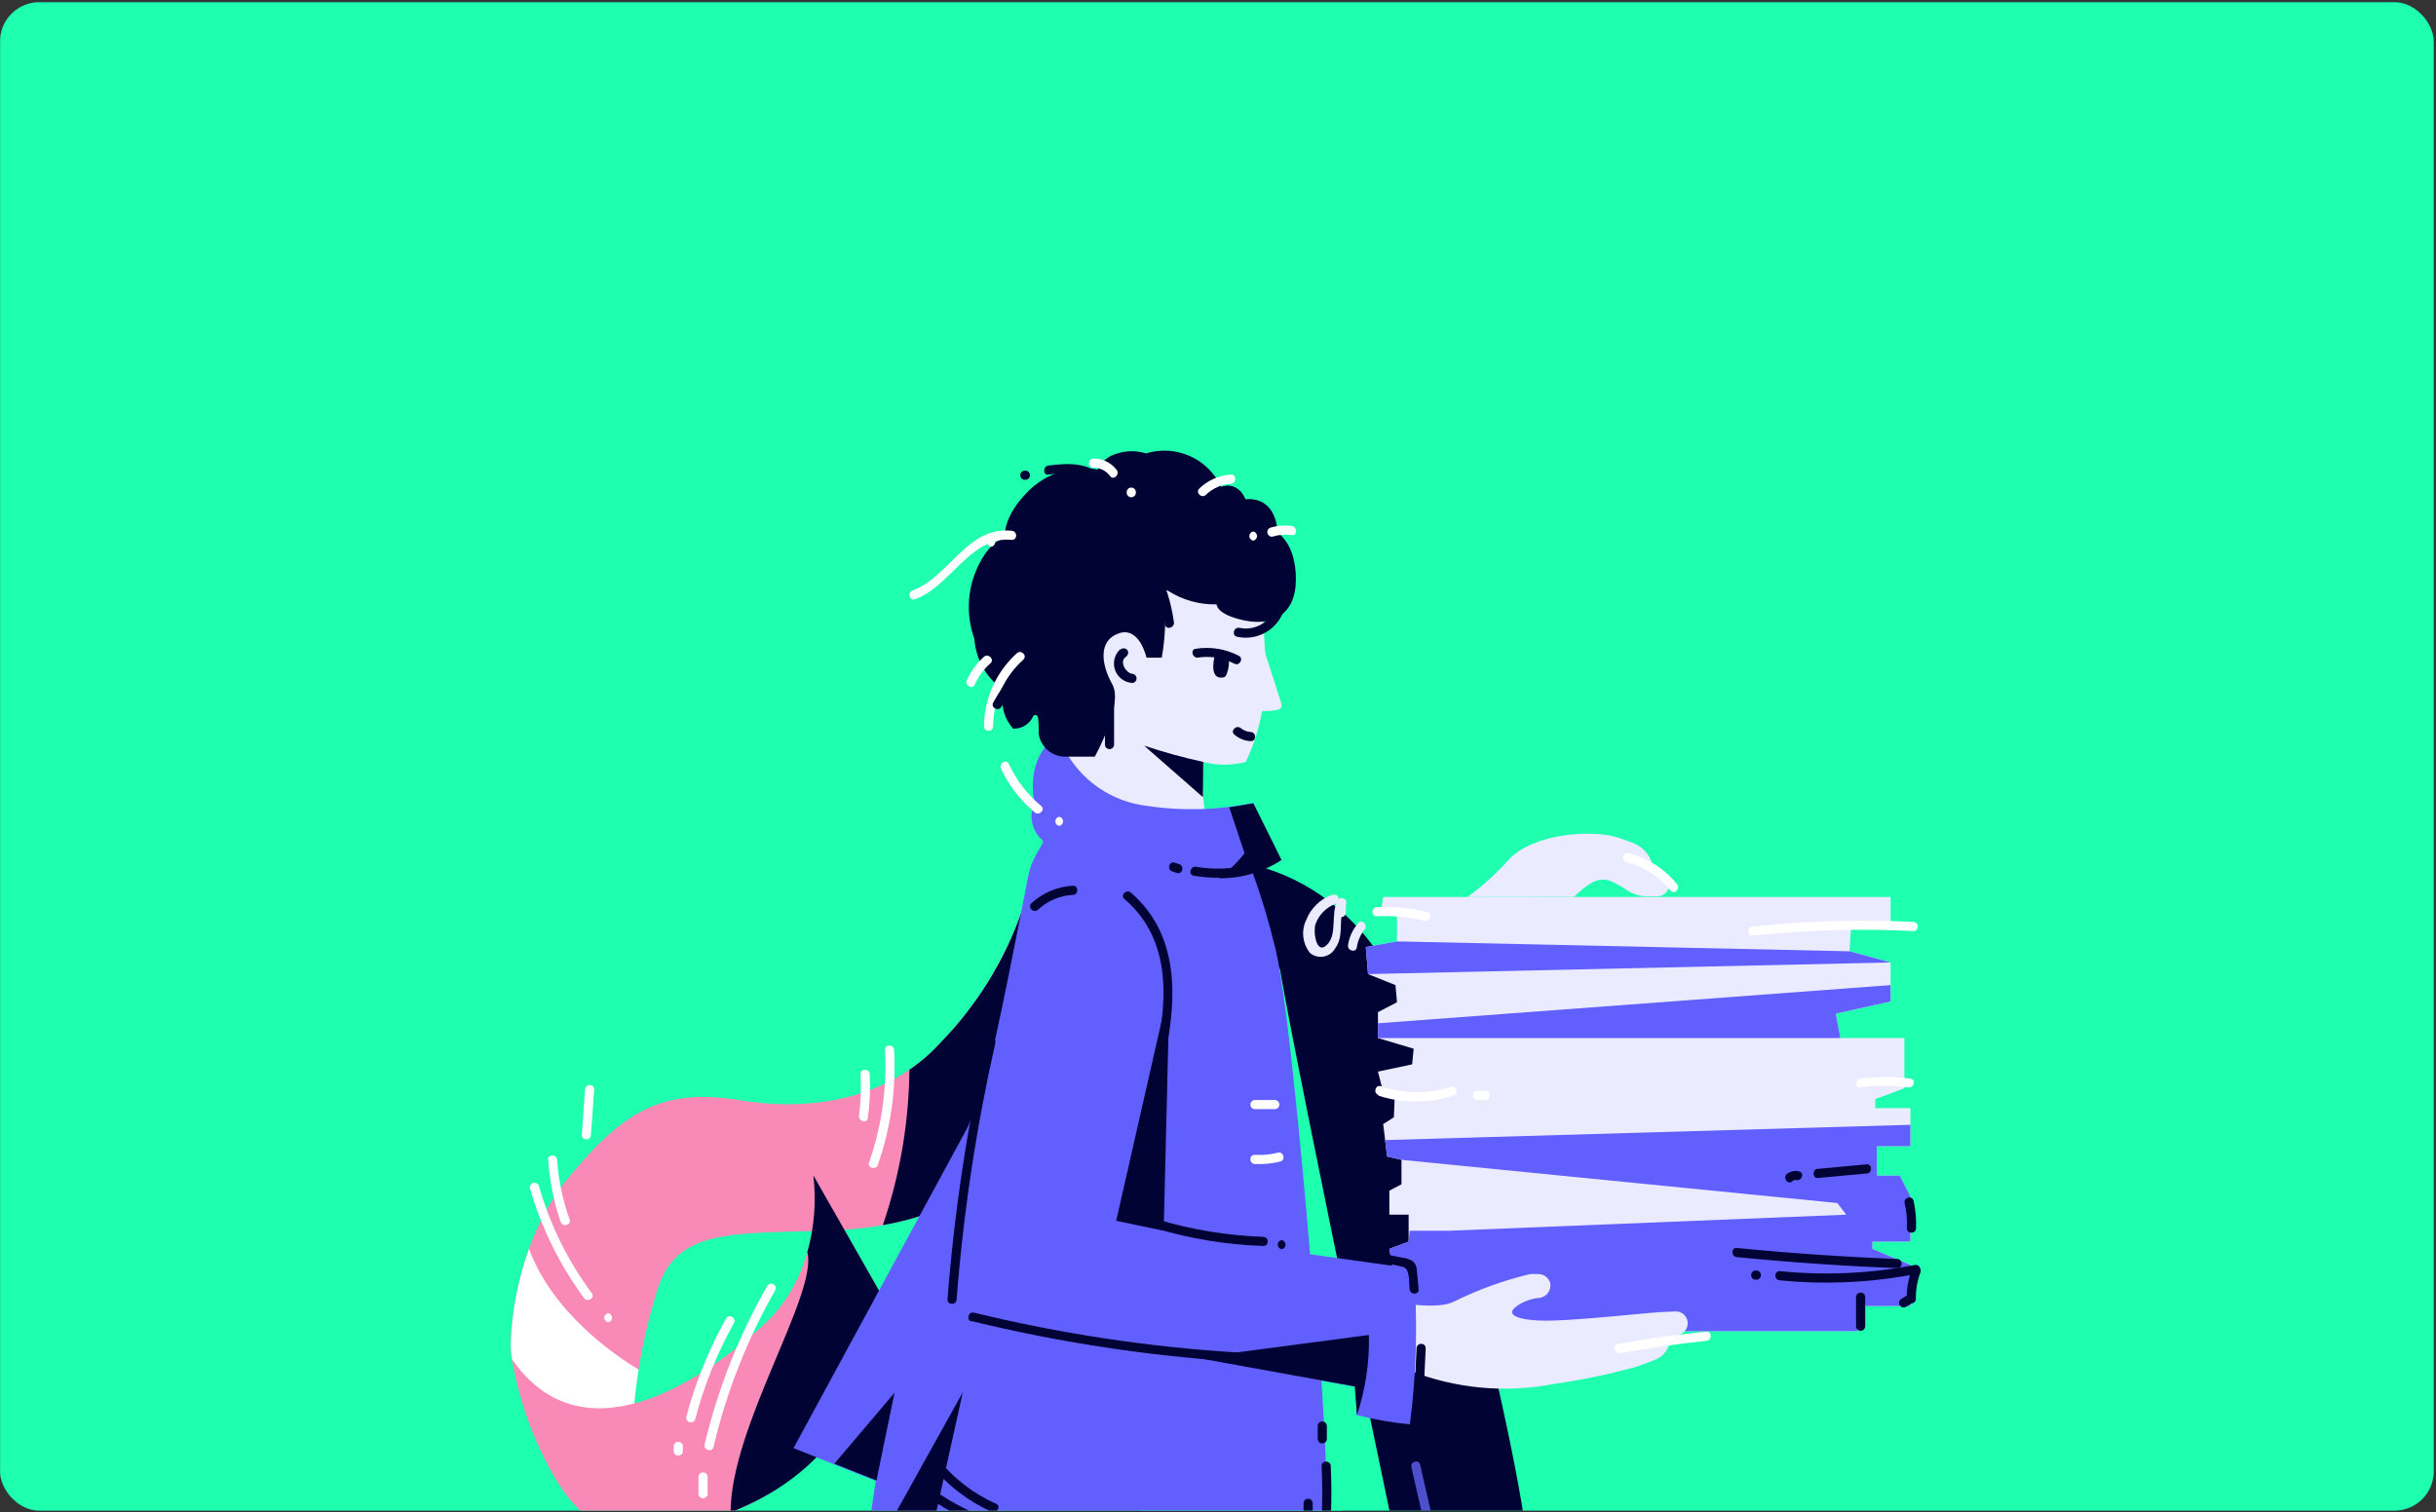 <svg width="997" height="619" viewBox="0 0 997 619" fill="none" xmlns="http://www.w3.org/2000/svg">
<rect x="0" y="0" width="997" height="619" fill="#333333" stroke="none"/>
<g clip-path="url(#clip0_218_554)">
<rect x="0.043" y="0.936" width="996" height="617.418" rx="16" fill="#1EFFAF"/>
<g clip-path="url(#clip1_218_554)">
<rect width="1324.63" height="662.315" transform="translate(-171.855 -26.871)" fill="#1B1E47"/>
<rect x="-171.642" y="-26.658" width="1324.2" height="661.889" fill="#1EFFAF" stroke="black" stroke-width="0.426"/>
</g>
</g>
<g clip-path="url(#clip2_218_554)">
<path d="M517.47 355.297C528.573 358.677 538.842 364.35 547.612 371.949C552.586 376.092 557.074 380.785 560.991 385.938C575.082 404.099 584.547 425.411 588.57 448.039L597.489 497.228L600.873 516.135C600.873 516.135 618.404 585.102 623.992 623.121L582.521 628.757L584.418 637.775L564.477 639.158L492.711 540.883L496.453 362.88L517.47 355.297Z" fill="#000333"/>
<path d="M600.629 367.182C606.663 362.796 612.213 357.78 617.186 352.221C627.028 341.256 651.07 339.36 662.143 342.844C664.962 343.766 667.269 344.637 669.114 345.406C670.862 346.188 672.411 347.354 673.644 348.818C674.878 350.282 675.765 352.006 676.239 353.86V353.86L681.366 358.164C682.145 358.818 682.711 359.688 682.994 360.664C683.277 361.64 683.264 362.679 682.955 363.647C682.589 364.594 681.951 365.411 681.121 365.995C680.29 366.579 679.305 366.903 678.29 366.926H674.445C671.32 366.949 668.263 366.019 665.68 364.262C664.185 363.214 662.607 362.288 660.963 361.495C659.506 360.575 657.817 360.087 656.093 360.087C654.37 360.087 652.682 360.575 651.224 361.495C648.663 363.082 646.305 364.975 644.201 367.131L600.629 367.182Z" fill="#EBEBFF"/>
<path d="M566.118 367.186H773.777V379.432H757.579L756.964 389.423L773.777 393.983V409.97L751.325 414.94L753.221 424.931H779.416V445.478L767.523 449.885V453.625H781.877V469.201H768.19V481.242H777.519L781.877 489.748V508.194L766.293 508.296V511.217L781.877 517.776V534.633H761.321L760.09 544.932H584.213L573.602 539.603L568.629 511.217L576.524 508.296V497.229H568.629V487.391L573.602 484.778V474.786L567.707 473.403L566.118 460.132L570.475 457.365L570.834 448.604L566.118 447.066L563.965 438.663L577.959 435.691L578.574 429.287L563.965 424.931V414.325L571.756 410.277L571.141 403.257L559.915 398.748L558.992 387.681L571.756 385.375V372.873H565.195L566.118 367.186Z" fill="#EBEBFF"/>
<path d="M559.915 398.74L773.777 393.975L756.964 389.415L571.756 385.367L558.992 387.673L559.915 398.74Z" fill="#625FFF"/>
<path d="M563.961 424.926H753.218L751.321 414.934L773.774 409.964V403.252L563.961 418.88V424.926Z" fill="#625FFF"/>
<path d="M593.59 503.783L755.627 497.225L751.988 492.46L573.598 474.782L567.703 473.399L566.883 466.687L781.873 460.436V469.197H768.186V481.238H777.516L781.873 489.744V508.19L766.289 508.292V511.213L781.873 517.771V534.629H761.317L760.087 544.928H584.209L573.598 539.599L568.626 511.213L576.52 508.292L576.93 503.783H586.926H593.59Z" fill="#625FFF"/>
<path d="M208.98 550.21C208.98 550.21 208.98 510.756 232.919 481.755C256.858 452.754 273.006 445.478 303.763 450.5C331.034 454.906 363.636 450.5 385.217 426.469C399.968 411.248 411.217 392.992 418.178 372.976C425.97 354.069 445.5 426.776 445.5 426.776L391.471 490.773C391.471 490.773 376.913 502.609 337.852 503.788C298.79 504.966 277.158 503.275 269.264 527.357C264.317 542.849 261.034 558.823 259.473 575.009C259.473 575.009 208.98 587.204 208.98 550.21Z" fill="#F989B6"/>
<path d="M361.336 501.482C382.917 497.742 391.529 490.773 391.529 490.773L445.559 426.776C445.559 426.776 426.028 354.069 418.236 372.976C411.276 392.992 400.027 411.248 385.275 426.469C381.397 430.792 377.007 434.629 372.204 437.895C371.994 459.534 368.325 481.001 361.336 501.482V501.482Z" fill="#000333"/>
<path d="M216.523 511.215C212.016 523.745 209.491 536.9 209.039 550.207C209.039 587.202 259.531 575.007 259.531 575.007C259.531 575.007 259.993 569.319 261.377 560.66C251.74 554.87 226.109 537.346 216.523 511.215Z" fill="white"/>
<path d="M209.559 556.404C212.518 573.916 218.687 590.731 227.756 606.003C242.263 629.572 256.822 629.163 277.634 625.012C298.446 620.862 345.401 609.077 360.78 542.467L362.42 533.193L332.893 481.391C332.893 481.391 338.737 518.385 312.389 542.467C286.041 566.549 238.009 597.548 209.559 556.404Z" fill="#F989B6"/>
<path d="M330.423 512.552C334.934 529.461 299.103 583.62 299 619.077C346.827 600.375 355.951 563.124 360.77 542.219L362.41 532.945L332.884 481.143C334.139 491.672 333.303 502.346 330.423 512.552V512.552Z" fill="#000333"/>
<path d="M508.764 371.537L523.886 396.848C531.781 443.373 576.942 657.806 576.942 657.806L500.05 661.905L466.781 619.89L501.178 354.525L506.56 368.206L508.764 371.537Z" fill="#1EFFAF"/>
<path d="M516.542 245.285L517.67 265.37C517.718 266.734 517.977 268.083 518.439 269.367L524.488 288.171C524.634 288.62 524.598 289.108 524.387 289.53C524.176 289.952 523.807 290.274 523.36 290.426C521.128 290.952 518.835 291.176 516.542 291.092C515.237 298.287 512.996 305.28 509.878 311.895C504.163 313.377 498.165 313.377 492.449 311.895C491.582 320.477 492.207 329.145 494.295 337.514C497.729 348.428 459.078 341.562 459.078 341.562L437.856 317.582L435.703 294.32L443.495 236.216L482.146 221.254H491.783C496.687 224.034 501.381 227.168 505.829 230.631C507.725 232.936 516.542 245.285 516.542 245.285Z" fill="#EBEBFF"/>
<path d="M492.303 326.297L468.262 305.238C476.206 307.877 484.282 310.101 492.457 311.899L492.303 326.297Z" fill="#000333"/>
<path d="M564.476 531.505C564.476 531.505 586.57 537.244 595.233 532.735C605.159 527.815 615.616 524.05 626.4 521.514H629.732C630.793 521.55 631.817 521.914 632.661 522.557C633.506 523.199 634.13 524.088 634.448 525.1V525.1C634.597 525.778 634.606 526.479 634.476 527.16C634.345 527.841 634.078 528.489 633.69 529.064C633.301 529.638 632.801 530.129 632.217 530.504C631.634 530.88 630.98 531.133 630.296 531.249C626.978 531.513 623.783 532.624 621.018 534.477C614.559 538.986 624.094 540.626 632.859 540.626C641.625 540.626 661.104 538.781 671.92 537.756C677.508 537.193 682.173 536.936 685.607 536.834C686.265 536.792 686.925 536.885 687.546 537.109C688.166 537.332 688.735 537.68 689.215 538.131C689.696 538.583 690.078 539.128 690.339 539.733C690.6 540.339 690.735 540.991 690.733 541.65V541.65C690.743 542.639 690.449 543.608 689.89 544.424C689.33 545.239 688.533 545.863 687.606 546.211L683.505 547.696C683.513 549.646 682.923 551.551 681.813 553.154C680.704 554.757 679.13 555.982 677.303 556.663L670.177 559.328C658.969 562.472 647.564 564.868 636.037 566.501C616.255 570.359 595.781 568.474 577.036 561.07C553.148 551.283 527.773 540.011 527.773 540.011L564.476 531.505Z" fill="#EBEBFF"/>
<path d="M423.4 328.711C423.4 328.711 419.453 312.725 430.372 303.092L435.498 306.422C438.8 312.822 443.628 318.311 449.556 322.403C455.483 326.496 462.327 329.067 469.484 329.89C483.846 332.037 498.474 331.638 512.697 328.711L524.283 352.025C524.283 352.025 522.488 354.177 512.492 356.687C516.203 366.887 519.335 377.288 521.873 387.84C527.768 410.59 536.175 513.426 536.175 513.426L578.568 519.37C580.312 540.594 579.796 561.944 577.03 583.059C569.66 582.362 562.358 581.077 555.193 579.216L554.885 567.688L540.84 565.177C540.84 565.177 543.044 595.92 543.352 626.253H554.27L556.782 641.112C556.782 641.112 472.252 655.869 382.801 671.855L381.212 648.183L363.117 649.413L365.013 628.918L355.325 626.714L358.452 606.219L324.773 592.794L396.129 461.265C399.251 453.624 401.971 445.825 404.28 437.9C407.663 426.423 417.608 375.338 420.786 358.891C421.433 355.501 422.646 352.245 424.374 349.258L426.681 345.261C426.77 345.122 426.83 344.966 426.855 344.803C426.88 344.639 426.871 344.472 426.827 344.313C426.784 344.153 426.707 344.005 426.603 343.877C426.498 343.749 426.367 343.644 426.22 343.57C424.246 341.704 422.912 339.264 422.406 336.596C421.899 333.929 422.248 331.17 423.4 328.711V328.711Z" fill="#625FFF"/>
<path d="M469.024 185.594C474.939 183.78 481.311 184.165 486.964 186.68C492.617 189.194 497.169 193.668 499.781 199.275C499.781 199.275 506.342 196.457 509.777 204.399C509.777 204.399 521.925 202.196 522.899 218.08C522.899 218.08 530.384 222.435 530.384 237.089C530.384 251.743 520.695 256.406 509.161 253.947C497.628 251.487 497.935 247.388 497.935 247.388C490.918 247.567 484.008 245.639 478.097 241.854C477.926 241.732 477.722 241.663 477.512 241.655C477.302 241.647 477.093 241.701 476.913 241.81C476.733 241.919 476.59 242.078 476.499 242.268C476.409 242.458 476.376 242.671 476.405 242.879C477.321 251.658 477.01 260.522 475.483 269.216H469.229C469.229 269.216 466.461 256.406 458.003 259.224C449.545 262.042 450.518 271.675 455.234 280.129C459.95 288.584 448.058 309.745 448.058 309.745H435.806C433.243 309.71 430.773 308.778 428.825 307.112C426.878 305.446 425.575 303.151 425.144 300.625C425.144 299.959 425.144 294.22 424.734 293.503C424.691 293.308 424.592 293.13 424.448 292.991C424.305 292.851 424.125 292.757 423.929 292.719C423.733 292.681 423.53 292.701 423.345 292.776C423.16 292.852 423.002 292.98 422.888 293.144C422.192 294.721 421.037 296.052 419.575 296.965C418.113 297.879 416.41 298.333 414.687 298.268C411.901 295.225 410.316 291.273 410.227 287.149C410.215 285.344 410.043 283.544 409.714 281.769C406.561 279.364 403.957 276.315 402.074 272.825C400.192 269.335 399.074 265.485 398.796 261.53C395.756 253.067 395.756 243.81 398.796 235.347C403.922 221.615 411.252 219.975 411.252 219.975C411.252 219.975 410.073 211.777 420.941 200.966C424.609 197.329 429.102 194.633 434.038 193.107C438.974 191.581 444.207 191.272 449.288 192.204C450.032 190.616 451.115 189.21 452.461 188.086C453.808 186.961 455.384 186.146 457.08 185.697C460.951 184.406 465.131 184.371 469.024 185.594V185.594Z" fill="#000333"/>
<path d="M379.284 636.55L394.047 569.939L365.546 621.178H356.473L355.652 626.302L365.341 628.505L363.444 649.001L381.539 647.771L383.128 671.443C472.579 655.559 557.007 640.7 557.007 640.7L554.393 624.918L543.679 625.841C500.051 633.314 455.841 636.863 411.579 636.447L379.284 636.55Z" fill="#000333"/>
<path d="M560.263 546.471L489.625 555.796L554.471 567.53L555.393 579.212C558.889 568.66 560.536 557.583 560.263 546.471Z" fill="#000333"/>
<path d="M524.49 352.019C516.896 357.038 507.962 359.646 498.859 359.5C502.827 356.596 506.365 353.146 509.368 349.252L503.114 330.499L513.008 328.859L524.49 352.019Z" fill="#000333"/>
<path d="M478.721 403.414L476.26 503.79L456.832 499.742L478.721 403.414Z" fill="#000333"/>
<path d="M341.496 599.14L366.102 570.139L358.72 606.006L341.496 599.14Z" fill="#000333"/>
<path d="M710.842 514.599C732.679 516.751 754.568 518.254 776.508 519.108C778.917 519.108 778.866 515.47 776.508 515.367C754.568 514.513 732.679 513.01 710.842 510.858C708.433 510.602 708.433 514.343 710.842 514.599Z" fill="#000333"/>
<path d="M744.038 482.208L763.979 480.363C766.337 480.363 766.388 476.418 763.979 476.623L744.038 478.468C741.68 478.468 741.629 482.413 744.038 482.208Z" fill="#000333"/>
<path d="M733.339 483.697C733.579 483.445 733.878 483.258 734.209 483.15C734.54 483.043 734.893 483.019 735.235 483.082C737.593 483.492 738.618 479.904 736.209 479.494C735.392 479.293 734.541 479.277 733.716 479.445C732.892 479.614 732.115 479.963 731.442 480.468C729.545 481.852 731.442 485.081 733.339 483.697V483.697Z" fill="#000333"/>
<path d="M403.779 425.909C395.888 460.83 390.543 496.278 387.785 531.972C387.785 534.329 391.373 534.329 391.527 531.972C394.259 496.623 399.553 461.518 407.367 426.934C407.931 424.577 404.291 423.552 403.779 425.909Z" fill="#000333"/>
<path d="M397.584 540.775C433.27 549.476 469.652 555.031 506.309 557.377C508.719 557.377 508.719 553.79 506.309 553.636C470.015 551.392 433.992 545.94 398.66 537.342C396.302 536.779 395.328 540.417 397.635 540.98L397.584 540.775Z" fill="#000333"/>
<path d="M424.79 372.412C428.707 368.753 433.79 366.594 439.144 366.315C441.502 366.315 441.553 362.472 439.144 362.574C432.809 362.914 426.79 365.451 422.125 369.748C420.382 371.387 422.996 374 424.79 372.412V372.412Z" fill="#000333"/>
<path d="M460.166 367.953C480.67 385.528 477.646 412.479 472.058 436.1C471.546 438.457 475.134 439.431 475.698 437.125C481.542 412.172 484.105 383.735 462.831 365.391C461.037 363.854 458.371 366.467 460.166 368.056V367.953Z" fill="#000333"/>
<path d="M488.568 358.478C494.091 359.41 499.718 359.548 505.28 358.888C507.638 358.581 507.638 354.839 505.28 355.146C500.047 355.813 494.745 355.71 489.542 354.839C487.184 354.429 486.159 358.068 488.568 358.478V358.478Z" fill="#000333"/>
<path d="M479.795 356.733L481.64 357.348C483.947 358.117 484.921 354.529 482.665 353.76L480.769 353.144C478.462 352.376 477.488 355.964 479.795 356.733Z" fill="#000333"/>
<path d="M379.625 612.675C396.831 625.197 417.839 631.387 439.089 630.199C441.498 630.199 441.498 626.356 439.089 626.459C418.49 627.64 398.122 621.626 381.471 609.447C379.523 608.013 377.677 611.292 379.625 612.675Z" fill="#000333"/>
<path d="M380.913 599.447C387.528 607.823 396.077 614.469 405.827 618.815C407.979 619.789 409.876 616.561 407.723 615.587C398.25 611.4 389.957 604.941 383.579 596.783C382.092 594.938 379.427 597.603 380.913 599.447V599.447Z" fill="#000333"/>
<path d="M472.869 502.815C487.227 507.109 502.078 509.537 517.056 510.039C519.465 510.039 519.465 506.401 517.056 506.299C502.409 505.793 487.887 503.417 473.843 499.228C471.536 498.511 470.562 502.149 472.869 502.815Z" fill="#000333"/>
<path d="M524.555 511.375C524.998 511.301 525.4 511.073 525.691 510.73C525.981 510.387 526.141 509.953 526.141 509.504C526.141 509.055 525.981 508.62 525.691 508.277C525.4 507.935 524.998 507.706 524.555 507.633C524.112 507.706 523.709 507.935 523.419 508.277C523.128 508.62 522.969 509.055 522.969 509.504C522.969 509.953 523.128 510.387 523.419 510.73C523.709 511.073 524.112 511.301 524.555 511.375V511.375Z" fill="#000333"/>
<path d="M728.27 524.08C747.095 525.955 766.094 525.057 784.658 521.415C787.016 520.954 785.99 517.316 783.632 517.829C765.451 521.355 746.851 522.201 728.424 520.339C726.015 520.339 726.015 523.875 728.424 524.08H728.27Z" fill="#000333"/>
<path d="M719.141 520.082H718.269C717.826 520.156 717.424 520.384 717.133 520.727C716.843 521.069 716.684 521.504 716.684 521.953C716.684 522.402 716.843 522.837 717.133 523.179C717.424 523.522 717.826 523.75 718.269 523.824H719.141C719.584 523.75 719.987 523.522 720.277 523.179C720.567 522.837 720.727 522.402 720.727 521.953C720.727 521.504 720.567 521.069 720.277 520.727C719.987 520.384 719.584 520.156 719.141 520.082V520.082Z" fill="#000333"/>
<path d="M565.255 516.86C568.408 517.255 571.527 517.888 574.585 518.756C577.096 519.781 576.635 525.212 576.891 527.723C577.148 530.233 580.89 530.08 580.633 527.723C580.377 525.366 580.172 522.599 579.864 520.037C579.869 519.338 579.73 518.646 579.457 518.002C579.183 517.359 578.781 516.779 578.275 516.296C576.893 515.447 575.33 514.938 573.713 514.811L566.28 513.273C563.922 512.812 562.897 516.399 565.255 516.86V516.86Z" fill="#000333"/>
<path d="M759.637 530.685V543.187C759.71 543.63 759.939 544.032 760.282 544.323C760.624 544.613 761.059 544.772 761.508 544.772C761.957 544.772 762.392 544.613 762.734 544.323C763.077 544.032 763.305 543.63 763.379 543.187V530.685C763.305 530.242 763.077 529.839 762.734 529.549C762.392 529.259 761.957 529.1 761.508 529.1C761.059 529.1 760.624 529.259 760.282 529.549C759.939 529.839 759.71 530.242 759.637 530.685V530.685Z" fill="#000333"/>
<path d="M782.39 519.919C780.957 523.767 780.278 527.856 780.391 531.96C780.465 532.403 780.693 532.806 781.036 533.096C781.379 533.386 781.813 533.545 782.262 533.545C782.712 533.545 783.146 533.386 783.489 533.096C783.831 532.806 784.06 532.403 784.133 531.96C784.023 528.186 784.65 524.427 785.979 520.893C786.85 518.638 783.211 517.665 782.39 519.919Z" fill="#000333"/>
<path d="M779.527 492.564C780.313 495.92 780.623 499.369 780.449 502.811C780.449 505.22 784.089 505.22 784.191 502.811C784.339 499.025 783.994 495.236 783.166 491.539C782.602 489.182 779.014 490.207 779.527 492.512V492.564Z" fill="#000333"/>
<path d="M779.82 535.088L782.383 533.5C784.433 532.219 782.383 528.991 780.486 530.272L777.923 531.86C777.575 532.147 777.342 532.548 777.263 532.992C777.185 533.436 777.267 533.893 777.496 534.282C777.724 534.67 778.083 534.965 778.509 535.113C778.935 535.26 779.4 535.252 779.82 535.088V535.088Z" fill="#000333"/>
<path d="M540.899 600.117C541.532 613.15 541.035 626.213 539.412 639.16C539.105 641.569 542.847 641.517 543.154 639.16C544.777 626.213 545.274 613.15 544.641 600.117C544.641 597.708 540.796 597.708 540.899 600.117Z" fill="#000333"/>
<path d="M533.523 615.077V635.009C533.597 635.452 533.826 635.854 534.168 636.145C534.511 636.435 534.945 636.594 535.394 636.594C535.844 636.594 536.278 636.435 536.621 636.145C536.964 635.854 537.192 635.452 537.265 635.009V615.077C537.192 614.635 536.964 614.232 536.621 613.942C536.278 613.651 535.844 613.492 535.394 613.492C534.945 613.492 534.511 613.651 534.168 613.942C533.826 614.232 533.597 614.635 533.523 615.077V615.077Z" fill="#000333"/>
<path d="M539.309 583.458V589.3C539.382 589.742 539.61 590.145 539.953 590.435C540.296 590.725 540.73 590.885 541.18 590.885C541.629 590.885 542.063 590.725 542.406 590.435C542.749 590.145 542.977 589.742 543.051 589.3V583.458C542.977 583.015 542.749 582.613 542.406 582.323C542.063 582.032 541.629 581.873 541.18 581.873C540.73 581.873 540.296 582.032 539.953 582.323C539.61 582.613 539.382 583.015 539.309 583.458V583.458Z" fill="#000333"/>
<path d="M577.648 600.578L583.338 625.531C583.402 625.767 583.512 625.987 583.661 626.18C583.81 626.373 583.996 626.535 584.208 626.657C584.419 626.778 584.653 626.856 584.895 626.887C585.137 626.918 585.383 626.902 585.619 626.838C585.854 626.774 586.075 626.664 586.268 626.515C586.461 626.366 586.623 626.18 586.745 625.968C586.866 625.756 586.945 625.523 586.976 625.281C587.007 625.039 586.99 624.793 586.926 624.557L581.236 599.604C580.723 597.247 577.135 598.221 577.648 600.578Z" fill="#4D4FCD"/>
<path d="M216.887 486.417C221.558 502.584 229.056 517.797 239.032 531.353C240.416 533.249 243.646 531.353 242.262 529.457C232.433 516.189 225.071 501.264 220.527 485.392C220.361 484.945 220.034 484.577 219.609 484.361C219.184 484.144 218.693 484.096 218.234 484.225C217.775 484.355 217.382 484.652 217.132 485.058C216.883 485.464 216.795 485.949 216.887 486.417V486.417Z" fill="white"/>
<path d="M248.906 541.299C249.349 541.225 249.752 540.997 250.042 540.654C250.333 540.311 250.492 539.877 250.492 539.428C250.492 538.978 250.333 538.544 250.042 538.201C249.752 537.859 249.349 537.63 248.906 537.557C248.463 537.63 248.06 537.859 247.77 538.201C247.479 538.544 247.32 538.978 247.32 539.428C247.32 539.877 247.479 540.311 247.77 540.654C248.06 540.997 248.463 541.225 248.906 541.299Z" fill="white"/>
<path d="M224.364 474.627C224.926 483.357 226.65 491.972 229.49 500.246C230.259 502.501 233.899 501.527 233.13 499.221C230.304 491.349 228.579 483.125 228.004 474.781C228.004 472.373 224.057 472.373 224.262 474.781L224.364 474.627Z" fill="white"/>
<path d="M292.022 592.326C297.312 569.862 305.806 548.275 317.242 528.227C317.487 527.799 317.552 527.291 317.422 526.815C317.292 526.34 316.978 525.935 316.55 525.69C316.122 525.446 315.614 525.381 315.138 525.511C314.662 525.641 314.257 525.954 314.013 526.382C302.418 546.69 293.787 568.551 288.382 591.301C287.869 593.658 291.458 594.632 292.022 592.326Z" fill="white"/>
<path d="M285.867 604.265V611.746C285.941 612.189 286.169 612.591 286.512 612.881C286.854 613.172 287.289 613.331 287.738 613.331C288.187 613.331 288.622 613.172 288.965 612.881C289.307 612.591 289.536 612.189 289.609 611.746V604.265C289.536 603.822 289.307 603.42 288.965 603.129C288.622 602.839 288.187 602.68 287.738 602.68C287.289 602.68 286.854 602.839 286.512 603.129C286.169 603.42 285.941 603.822 285.867 604.265V604.265Z" fill="white"/>
<path d="M362.196 429.751C363.076 445.401 360.864 461.07 355.686 475.866C354.866 478.12 358.505 479.094 359.274 476.839C364.571 461.751 366.835 445.767 365.938 429.802C365.938 427.394 362.043 427.394 362.196 429.802V429.751Z" fill="white"/>
<path d="M352.202 439.685C352.536 445.345 352.331 451.024 351.587 456.645C351.229 459.002 354.868 460.027 355.176 457.67C356.021 451.715 356.278 445.691 355.944 439.685C355.944 437.328 352.049 437.277 352.202 439.685Z" fill="white"/>
<path d="M406.453 297.605C406.466 292.402 407.572 287.259 409.701 282.51C411.829 277.761 414.931 273.512 418.807 270.039C420.601 268.399 417.936 265.786 416.193 267.374C411.967 271.2 408.585 275.864 406.264 281.069C403.942 286.274 402.732 291.906 402.711 297.605C402.785 298.048 403.013 298.45 403.356 298.741C403.698 299.031 404.133 299.19 404.582 299.19C405.031 299.19 405.466 299.031 405.808 298.741C406.151 298.45 406.38 298.048 406.453 297.605V297.605Z" fill="white"/>
<path d="M398.963 280.234C400.455 276.908 402.639 273.938 405.371 271.523C407.165 269.935 404.499 267.27 402.705 268.859C399.742 271.495 397.367 274.725 395.734 278.338C394.708 280.541 397.938 282.437 398.963 280.234V280.234Z" fill="white"/>
<path d="M493.542 202.554C496.324 199.888 499.95 198.275 503.794 197.994C506.152 197.994 506.152 194.049 503.794 194.254C498.951 194.562 494.373 196.577 490.876 199.941C489.134 201.581 491.799 204.245 493.542 202.554Z" fill="white"/>
<path d="M520.854 219.668C523.39 218.879 526.07 218.668 528.697 219.053C531.055 219.361 531.055 215.619 528.697 215.311C525.741 214.906 522.732 215.151 519.88 216.029C519.448 216.2 519.094 216.524 518.885 216.94C518.677 217.355 518.628 217.833 518.748 218.282C518.868 218.731 519.149 219.12 519.537 219.376C519.926 219.631 520.394 219.735 520.854 219.668V219.668Z" fill="white"/>
<path d="M512.902 221.309C513.345 221.235 513.748 221.006 514.038 220.664C514.329 220.321 514.488 219.887 514.488 219.437C514.488 218.988 514.329 218.554 514.038 218.211C513.748 217.868 513.345 217.64 512.902 217.566C512.459 217.64 512.056 217.868 511.766 218.211C511.476 218.554 511.316 218.988 511.316 219.437C511.316 219.887 511.476 220.321 511.766 220.664C512.056 221.006 512.459 221.235 512.902 221.309V221.309Z" fill="white"/>
<path d="M447.25 191.437C448.631 191.4 450 191.698 451.241 192.305C452.481 192.911 453.557 193.809 454.375 194.921C455.811 196.817 458.476 194.153 456.99 192.308C455.847 190.824 454.368 189.632 452.675 188.831C450.982 188.029 449.123 187.64 447.25 187.697C446.807 187.77 446.404 187.999 446.114 188.341C445.824 188.684 445.664 189.118 445.664 189.567C445.664 190.016 445.824 190.45 446.114 190.793C446.404 191.135 446.807 191.364 447.25 191.437V191.437Z" fill="white"/>
<path d="M464.879 201.984V201.164C464.805 200.721 464.577 200.318 464.234 200.028C463.892 199.737 463.457 199.578 463.008 199.578C462.559 199.578 462.124 199.737 461.781 200.028C461.439 200.318 461.21 200.721 461.137 201.164V201.984C461.21 202.427 461.439 202.83 461.781 203.12C462.124 203.411 462.559 203.57 463.008 203.57C463.457 203.57 463.892 203.411 464.234 203.12C464.577 202.83 464.805 202.427 464.879 201.984Z" fill="white"/>
<path d="M405.676 223.818C406.119 223.745 406.521 223.516 406.812 223.174C407.102 222.831 407.262 222.396 407.262 221.947C407.262 221.498 407.102 221.063 406.812 220.721C406.521 220.378 406.119 220.15 405.676 220.076C405.233 220.15 404.83 220.378 404.54 220.721C404.249 221.063 404.09 221.498 404.09 221.947C404.09 222.396 404.249 222.831 404.54 223.174C404.83 223.516 405.233 223.745 405.676 223.818V223.818Z" fill="white"/>
<path d="M663.102 553.995C674.79 551.809 686.546 550.101 698.37 548.871C700.728 548.871 700.728 544.875 698.37 545.131C686.17 546.309 674.124 548 662.128 550.255C659.77 550.716 660.744 554.303 663.102 553.893V553.995Z" fill="white"/>
<path d="M665.515 352.889C672.715 354.677 679.127 358.782 683.764 364.571C685.251 366.467 687.865 363.802 686.379 361.958C681.346 355.655 674.372 351.188 666.541 349.251C666.073 349.158 665.588 349.246 665.181 349.495C664.775 349.745 664.478 350.138 664.348 350.597C664.219 351.055 664.267 351.546 664.484 351.971C664.7 352.395 665.068 352.723 665.515 352.889Z" fill="white"/>
<path d="M717.39 383.013C739.212 380.667 761.185 380.033 783.107 381.117C785.516 381.117 785.516 377.53 783.107 377.376C761.185 376.292 739.212 376.926 717.39 379.272C715.032 379.528 715.032 383.269 717.39 383.013Z" fill="white"/>
<path d="M761.527 445.121C767.977 444.3 774.505 444.3 780.955 445.121C783.313 445.48 784.338 441.841 781.929 441.533C775.123 440.653 768.231 440.653 761.425 441.533C759.066 441.841 759.015 445.583 761.425 445.275L761.527 445.121Z" fill="white"/>
<path d="M564.122 448.493C574.114 451.756 584.886 451.756 594.878 448.493C597.185 447.776 596.211 444.189 593.904 444.906C584.552 447.875 574.496 447.785 565.198 444.65C562.891 443.882 561.917 447.468 564.173 448.237L564.122 448.493Z" fill="white"/>
<path d="M374.501 245.286C389.059 240.162 397.159 219.257 414.127 220.999C416.485 220.999 416.485 217.515 414.127 217.259C395.775 215.363 388.496 236.114 373.527 241.699C371.272 242.519 372.246 246.157 374.501 245.286V245.286Z" fill="white"/>
<path d="M604.375 450.24H608.117C608.56 450.167 608.963 449.938 609.253 449.596C609.543 449.253 609.703 448.818 609.703 448.369C609.703 447.92 609.543 447.485 609.253 447.143C608.963 446.8 608.56 446.572 608.117 446.498H604.375C603.932 446.572 603.529 446.8 603.239 447.143C602.949 447.485 602.789 447.92 602.789 448.369C602.789 448.818 602.949 449.253 603.239 449.596C603.529 449.938 603.932 450.167 604.375 450.24V450.24Z" fill="white"/>
<path d="M239.442 445.941L238.109 464.643C238.109 467 241.698 467 241.851 464.643L243.184 445.941C243.184 443.533 239.596 443.533 239.442 445.941Z" fill="white"/>
<path d="M284.499 581.051C288.111 567.283 293.45 554.026 300.39 541.597C301.569 539.497 298.34 537.601 297.161 539.702C290.062 552.427 284.586 565.992 280.86 580.078C280.793 580.537 280.897 581.006 281.152 581.394C281.408 581.782 281.797 582.063 282.246 582.183C282.695 582.303 283.173 582.254 283.588 582.045C284.003 581.837 284.328 581.483 284.499 581.051V581.051Z" fill="white"/>
<path d="M279.48 594.272V591.761C279.407 591.318 279.178 590.916 278.836 590.625C278.493 590.335 278.058 590.176 277.609 590.176C277.16 590.176 276.725 590.335 276.383 590.625C276.04 590.916 275.812 591.318 275.738 591.761V594.272C275.812 594.715 276.04 595.117 276.383 595.407C276.725 595.698 277.16 595.857 277.609 595.857C278.058 595.857 278.493 595.698 278.836 595.407C279.178 595.117 279.407 594.715 279.48 594.272V594.272Z" fill="white"/>
<path d="M409.675 314.609C412.878 321.539 417.589 327.666 423.464 332.542C425.31 334.079 427.975 331.466 426.13 329.929C420.499 325.242 415.981 319.361 412.905 312.713C411.879 310.561 408.65 312.457 409.675 314.609Z" fill="white"/>
<path d="M433.508 338.084C433.951 338.01 434.353 337.782 434.644 337.439C434.934 337.097 435.094 336.662 435.094 336.213C435.094 335.764 434.934 335.329 434.644 334.986C434.353 334.644 433.951 334.415 433.508 334.342C433.065 334.415 432.662 334.644 432.372 334.986C432.081 335.329 431.922 335.764 431.922 336.213C431.922 336.662 432.081 337.097 432.372 337.439C432.662 337.782 433.065 338.01 433.508 338.084V338.084Z" fill="white"/>
<path d="M563.609 375.075C570.14 374.763 576.682 375.384 583.037 376.92C585.344 377.483 586.369 373.896 584.011 373.333C577.308 371.684 570.402 371.011 563.507 371.335C561.149 371.335 561.097 375.177 563.507 375.075H563.609Z" fill="white"/>
<path d="M513.328 454.031H522.043C522.486 453.957 522.888 453.729 523.179 453.386C523.469 453.044 523.629 452.609 523.629 452.16C523.629 451.711 523.469 451.276 523.179 450.934C522.888 450.591 522.486 450.363 522.043 450.289H513.328C512.885 450.363 512.483 450.591 512.192 450.934C511.902 451.276 511.742 451.711 511.742 452.16C511.742 452.609 511.902 453.044 512.192 453.386C512.483 453.729 512.885 453.957 513.328 454.031V454.031Z" fill="white"/>
<path d="M513.735 476.478C517.185 476.655 520.641 476.31 523.987 475.453C526.346 474.889 525.32 471.25 523.014 471.865C519.912 472.616 516.717 472.909 513.53 472.736C511.121 472.736 511.172 476.324 513.53 476.478H513.735Z" fill="white"/>
<path d="M506.308 260.654C509.208 261.293 512.227 261.136 515.045 260.199C517.863 259.262 520.375 257.581 522.314 255.332C524.253 253.084 525.548 250.353 526.06 247.429C526.572 244.505 526.283 241.497 525.224 238.724C524.403 236.469 520.764 237.443 521.635 239.698C522.525 241.835 522.814 244.174 522.471 246.463C522.128 248.753 521.166 250.905 519.689 252.687C518.211 254.47 516.275 255.815 514.088 256.578C511.902 257.341 509.548 257.493 507.282 257.016C504.924 256.555 503.95 260.142 506.308 260.654Z" fill="#000333"/>
<path d="M471.746 238.114C474.222 243.722 475.945 249.631 476.872 255.689C477.231 258.046 480.819 257.021 480.461 254.664C479.576 248.316 477.852 242.114 475.334 236.219C474.36 234.015 471.131 235.911 472.105 238.114H471.746Z" fill="#000333"/>
<path d="M452.23 287.609V305.081C452.304 305.524 452.532 305.926 452.875 306.217C453.218 306.507 453.652 306.666 454.101 306.666C454.551 306.666 454.985 306.507 455.328 306.217C455.671 305.926 455.899 305.524 455.972 305.081V287.609C455.899 287.166 455.671 286.763 455.328 286.473C454.985 286.183 454.551 286.023 454.101 286.023C453.652 286.023 453.218 286.183 452.875 286.473C452.532 286.763 452.304 287.166 452.23 287.609V287.609Z" fill="#000333"/>
<path d="M409.782 289.404L417.062 277.619C418.343 275.569 415.114 273.725 413.832 275.774C411.423 279.668 408.706 283.562 406.553 287.508C405.271 289.557 408.501 291.402 409.782 289.404Z" fill="#000333"/>
<path d="M428.938 194.3C435.858 193.377 444.316 192.353 449.443 198.758C450.827 200.653 454.107 198.757 452.672 196.862C446.982 189.176 437.755 189.432 429.143 190.559C426.785 190.867 426.734 194.607 429.143 194.3H428.938Z" fill="#000333"/>
<path d="M419.152 196.408H419.972C420.415 196.334 420.818 196.106 421.109 195.763C421.399 195.421 421.558 194.986 421.558 194.537C421.558 194.088 421.399 193.653 421.109 193.311C420.818 192.968 420.415 192.74 419.972 192.666H419.152C418.709 192.74 418.307 192.968 418.016 193.311C417.726 193.653 417.566 194.088 417.566 194.537C417.566 194.986 417.726 195.421 418.016 195.763C418.307 196.106 418.709 196.334 419.152 196.408Z" fill="#000333"/>
<path d="M579.765 551.9L578.996 568.091C578.996 570.5 582.636 570.5 582.738 568.091L583.507 551.9C583.507 549.492 579.868 549.492 579.765 551.9Z" fill="#000333"/>
<path d="M544.994 366.362C542.688 367.215 540.585 368.54 538.82 370.251C537.055 371.963 535.666 374.024 534.742 376.302C533.613 378.511 533.152 381 533.416 383.466C533.68 385.932 534.658 388.268 536.229 390.188C537.006 390.805 537.908 391.246 538.873 391.482C539.837 391.717 540.841 391.74 541.816 391.55C542.79 391.36 543.712 390.962 544.517 390.381C545.323 389.801 545.993 389.053 546.481 388.19C550.48 382.809 547.25 375.892 550.531 370.358L547.045 369.436C547.045 370.82 547.045 372.203 547.045 373.638C547.045 376.046 550.633 376.046 550.787 373.638C550.787 372.203 550.787 370.82 551.043 369.436C551.03 369.033 550.889 368.644 550.64 368.326C550.391 368.009 550.047 367.779 549.658 367.67C549.269 367.562 548.856 367.58 548.478 367.722C548.1 367.865 547.778 368.124 547.558 368.463C544.379 373.894 547.558 382.348 543.098 386.755C538.638 391.161 537.408 381.221 538.382 378.352C539.07 376.439 540.164 374.698 541.588 373.247C543.013 371.797 544.734 370.671 546.635 369.948C548.839 369.077 547.916 365.491 545.661 366.362H544.994Z" fill="#EBEBFF"/>
<path d="M555.872 377.898C553.675 380.419 552.235 383.509 551.72 386.813C551.31 389.17 554.898 390.195 555.308 387.838C555.704 385.158 556.8 382.631 558.487 380.511C560.024 378.666 557.359 376.002 555.872 377.898V377.898Z" fill="#EBEBFF"/>
<path d="M490.356 269.166C495.436 268.421 500.621 269.299 505.171 271.677C507.273 272.804 509.169 269.576 507.016 268.448C501.601 265.617 495.416 264.611 489.382 265.579C487.024 265.887 487.998 269.525 490.356 269.166Z" fill="#000333"/>
<path d="M497.232 268.397C496.361 271.062 495.541 277.928 500.206 277.364C500.538 277.377 500.867 277.298 501.157 277.135C501.446 276.972 501.685 276.732 501.846 276.442C502.923 273.931 504.05 268.91 501.18 267.014C500.905 266.835 500.585 266.74 500.257 266.74C499.929 266.74 499.609 266.835 499.334 267.014V267.014C498.981 267.223 498.706 267.54 498.548 267.919C498.391 268.298 498.361 268.717 498.463 269.115V269.115C499.334 271.369 502.974 270.396 502.102 268.141L501.282 270.293H499.437C498.873 269.935 499.437 271.574 499.437 271.933C499.427 272.866 499.236 273.789 498.873 274.649L500.462 273.726C500.522 272.274 500.728 270.832 501.077 269.422C501.795 267.168 498.207 266.143 497.489 268.449L497.232 268.397Z" fill="#000333"/>
<path d="M505.216 300.731C507.096 302.341 509.459 303.279 511.931 303.396C514.29 303.396 514.29 299.809 511.931 299.655C510.432 299.568 508.998 299.012 507.831 298.067C505.985 296.581 503.371 299.194 505.216 300.731V300.731Z" fill="#000333"/>
<path d="M458.477 265.785C457.315 266.853 456.498 268.243 456.13 269.776C455.761 271.31 455.858 272.919 456.408 274.398C456.958 275.876 457.936 277.158 459.217 278.079C460.499 278.999 462.025 279.518 463.603 279.568C464.046 279.495 464.448 279.266 464.739 278.924C465.029 278.581 465.189 278.147 465.189 277.698C465.189 277.249 465.029 276.815 464.739 276.472C464.448 276.13 464.046 275.901 463.603 275.828C461.04 275.828 457.964 270.96 460.63 269.013C463.295 267.066 460.629 264.35 458.733 265.785H458.477Z" fill="#000333"/>
</g>
<defs>
<clipPath id="clip0_218_554">
<rect x="0.043" y="0.936" width="996" height="617.418" rx="16" fill="white"/>
</clipPath>
<clipPath id="clip1_218_554">
<rect width="1324.63" height="662.315" fill="white" transform="translate(-171.855 -26.871)"/>
</clipPath>
<clipPath id="clip2_218_554">
<rect width="577.91" height="433.785" fill="white" transform="translate(209.086 184.568)"/>
</clipPath>
</defs>
</svg>
